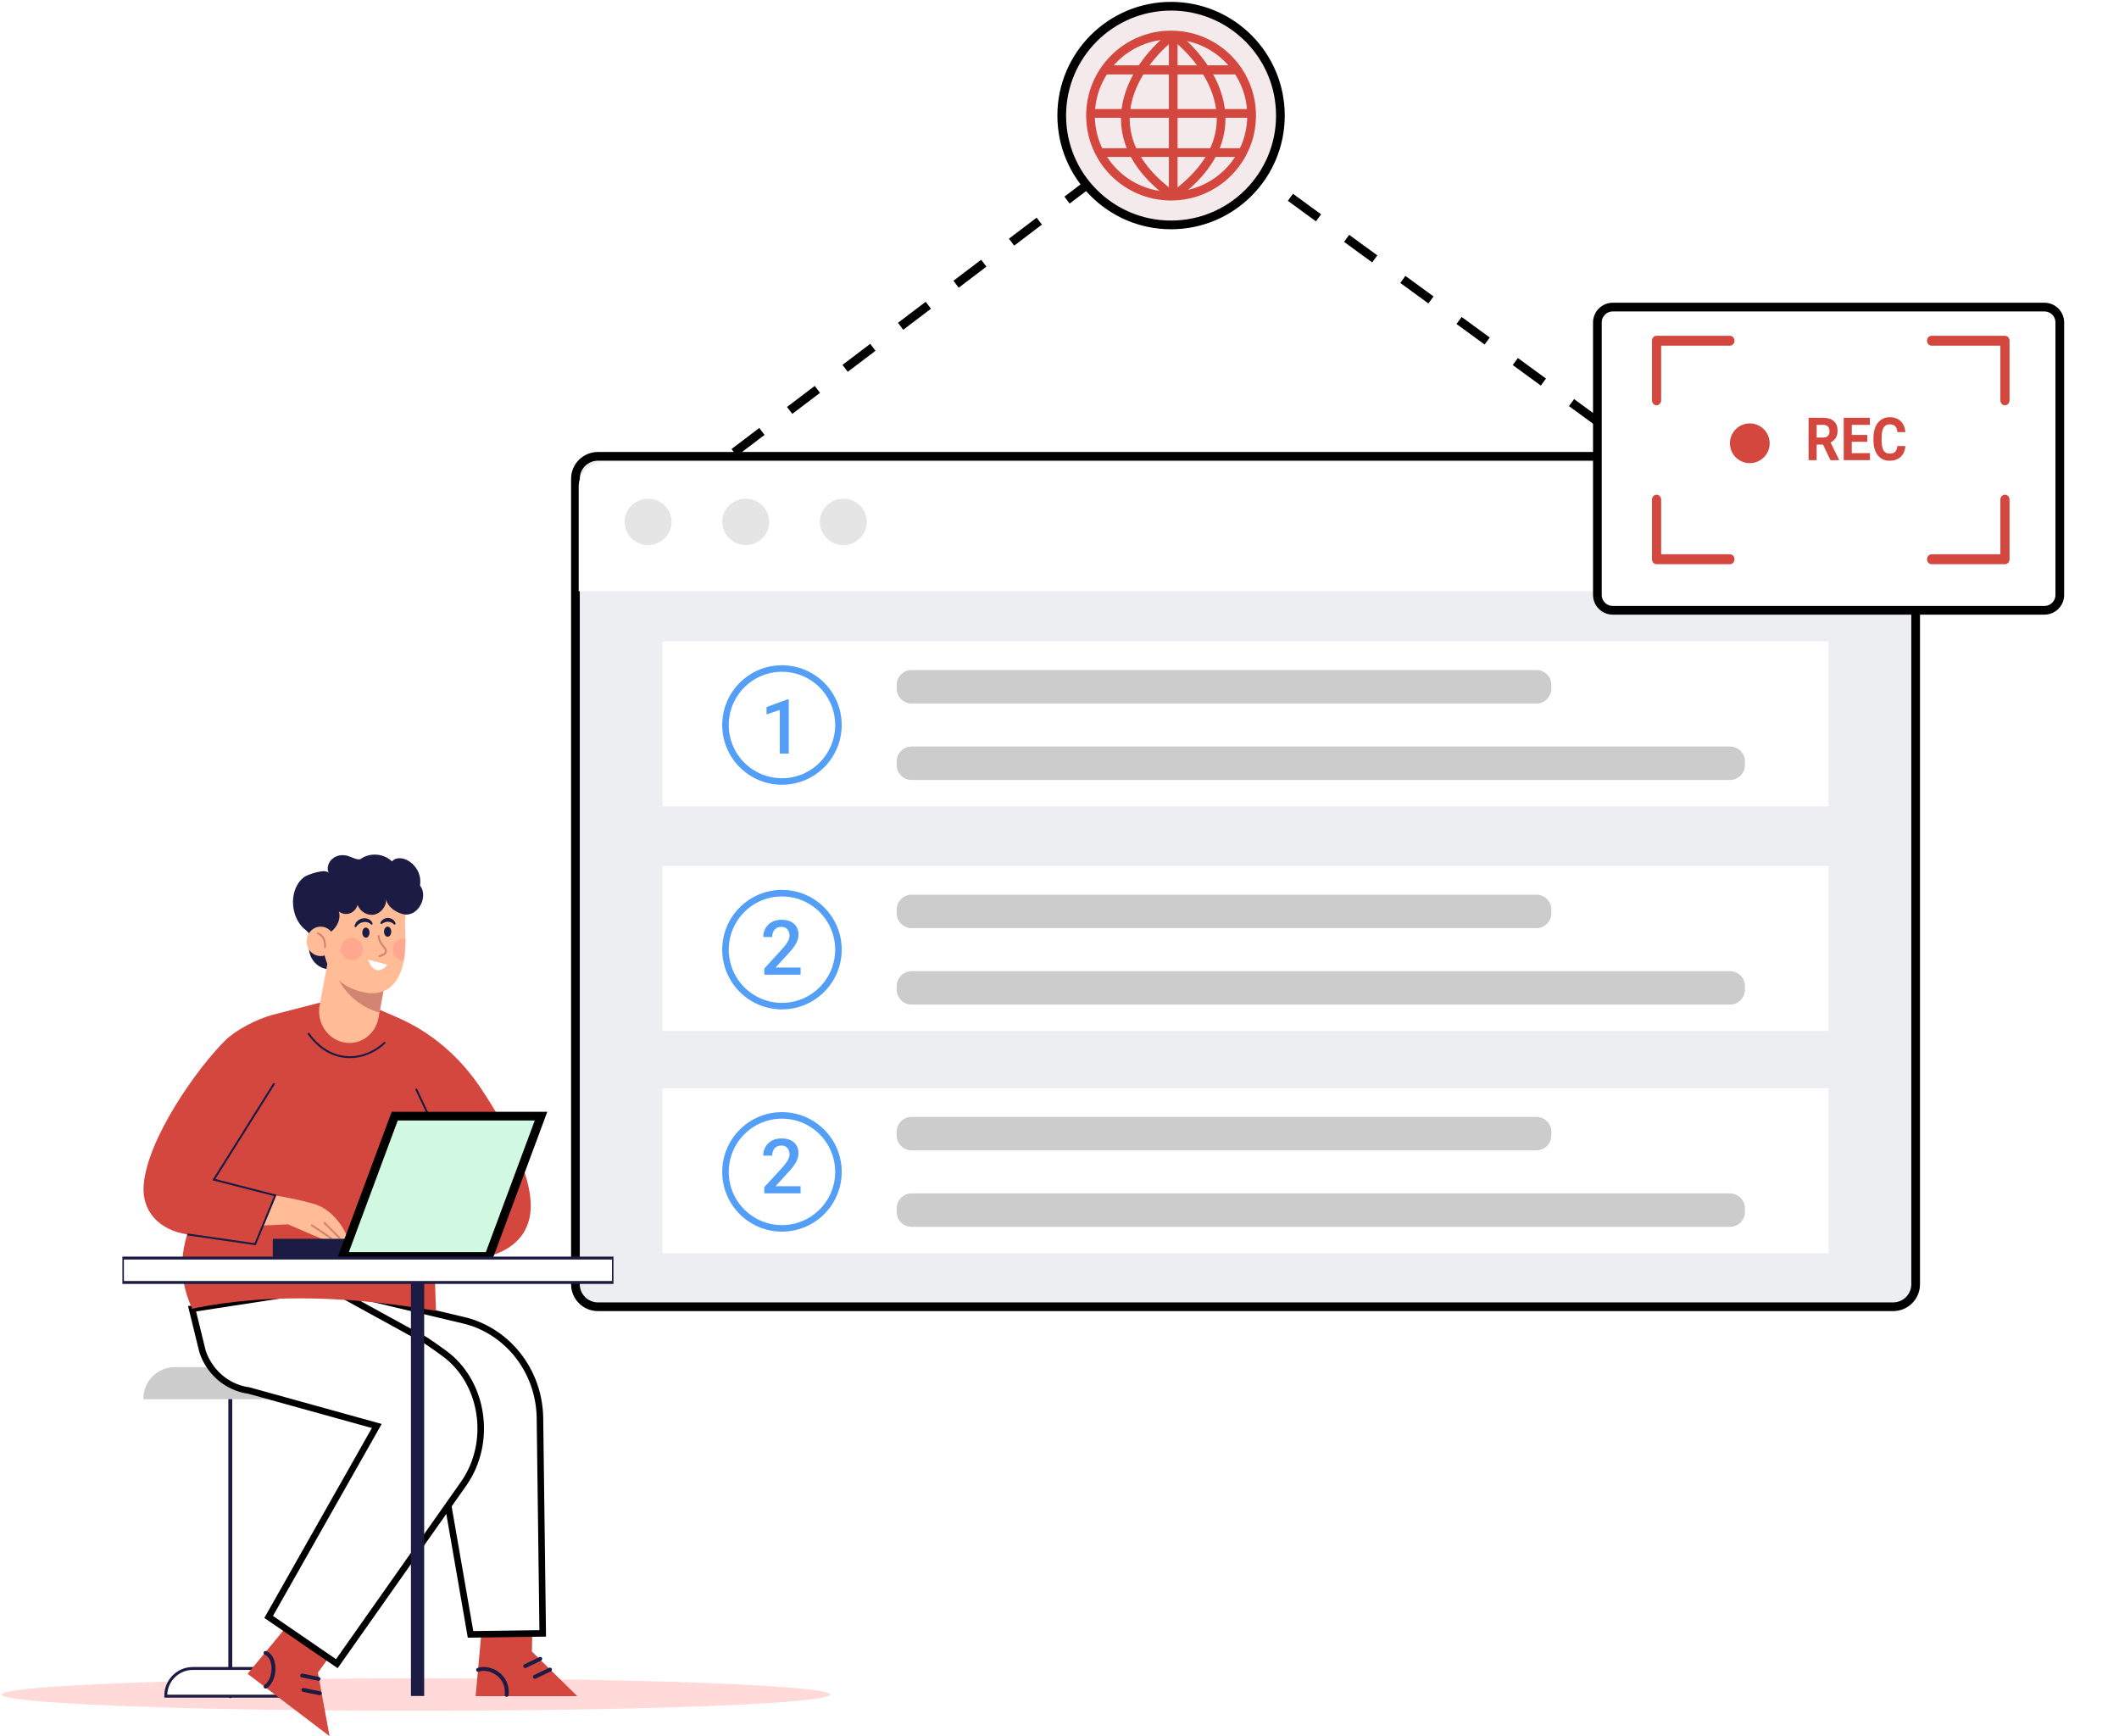 <svg width="974" height="798" viewBox="0 0 974 798" fill="none" xmlns="http://www.w3.org/2000/svg">
<ellipse opacity="0.45" cx="191.159" cy="778.857" rx="190.395" ry="7.461" fill="#FFADA9"/>
<path d="M274.83 209.737H870.196C875.904 209.737 880.53 214.363 880.53 220.07V590.272C880.53 595.979 875.904 600.605 870.196 600.605H274.83C269.123 600.605 264.497 595.979 264.497 590.272V220.07C264.497 214.363 269.123 209.737 274.83 209.737Z" fill="#ECEEF2" stroke="black" stroke-width="4"/>
<path d="M265.993 223.553C265.993 217.343 271.335 212.31 277.924 212.31H867.121C873.71 212.31 879.052 217.343 879.052 223.553V271.72H265.993V223.553Z" fill="white"/>
<path d="M840.51 294.787H304.51V370.574H840.51V294.787Z" fill="white"/>
<path opacity="0.2" d="M706.213 307.967H419.039C415.235 307.967 412.15 311.051 412.15 314.856V316.456C412.15 320.26 415.235 323.344 419.039 323.344H706.213C710.017 323.344 713.101 320.26 713.101 316.456V314.856C713.101 311.051 710.017 307.967 706.213 307.967Z" fill="black"/>
<path opacity="0.2" d="M795.181 343.115H419.039C415.235 343.115 412.15 346.2 412.15 350.004V351.604C412.15 355.408 415.235 358.493 419.039 358.493H795.181C798.985 358.493 802.07 355.408 802.07 351.604V350.004C802.07 346.2 798.985 343.115 795.181 343.115Z" fill="black"/>
<path d="M385.389 333.23C385.389 347.567 373.767 359.188 359.43 359.188C345.093 359.188 333.472 347.567 333.472 333.23C333.472 318.893 345.093 307.271 359.43 307.271C373.767 307.271 385.389 318.893 385.389 333.23Z" stroke="#539EF6" stroke-width="3"/>
<path d="M840.51 398.032H304.51V473.819H840.51V398.032Z" fill="white"/>
<path opacity="0.2" d="M706.213 411.214H419.039C415.235 411.214 412.15 414.298 412.15 418.103V419.703C412.15 423.507 415.235 426.591 419.039 426.591H706.213C710.017 426.591 713.101 423.507 713.101 419.703V418.103C713.101 414.298 710.017 411.214 706.213 411.214Z" fill="black"/>
<path opacity="0.2" d="M795.181 446.362H419.039C415.235 446.362 412.15 449.447 412.15 453.251V454.851C412.15 458.655 415.235 461.74 419.039 461.74H795.181C798.985 461.74 802.07 458.655 802.07 454.851V453.251C802.07 449.447 798.985 446.362 795.181 446.362Z" fill="black"/>
<path d="M385.389 436.477C385.389 450.814 373.767 462.435 359.43 462.435C345.093 462.435 333.472 450.814 333.472 436.477C333.472 422.139 345.093 410.518 359.43 410.518C373.767 410.518 385.389 422.139 385.389 436.477Z" stroke="#539EF6" stroke-width="3"/>
<path d="M840.51 500.181H304.51V575.967H840.51V500.181Z" fill="white"/>
<path opacity="0.2" d="M706.213 513.361H419.039C415.235 513.361 412.15 516.445 412.15 520.249V521.849C412.15 525.654 415.235 528.738 419.039 528.738H706.213C710.017 528.738 713.101 525.654 713.101 521.849V520.249C713.101 516.445 710.017 513.361 706.213 513.361Z" fill="black"/>
<path opacity="0.2" d="M795.181 548.507H419.039C415.235 548.507 412.15 551.591 412.15 555.396V556.995C412.15 560.8 415.235 563.884 419.039 563.884H795.181C798.985 563.884 802.07 560.8 802.07 556.995V555.396C802.07 551.591 798.985 548.507 795.181 548.507Z" fill="black"/>
<path d="M385.389 538.623C385.389 552.96 373.767 564.582 359.43 564.582C345.093 564.582 333.472 552.96 333.472 538.623C333.472 524.286 345.093 512.665 359.43 512.665C373.767 512.665 385.389 524.286 385.389 538.623Z" stroke="#539EF6" stroke-width="3"/>
<path d="M337.464 207.97L541.695 53.117L753.743 207.97" stroke="black" stroke-width="4" stroke-dasharray="16 16"/>
<path d="M362.555 321.408V346.376H358.436V326.296L352.335 328.364V324.963L362.059 321.408H362.555Z" fill="#539EF7"/>
<path d="M367.989 444.695V447.977H351.31V445.157L359.41 436.321C360.299 435.319 361 434.453 361.512 433.724C362.025 432.994 362.384 432.339 362.589 431.758C362.805 431.166 362.914 430.59 362.914 430.032C362.914 429.246 362.765 428.557 362.469 427.964C362.184 427.361 361.763 426.888 361.205 426.546C360.646 426.193 359.968 426.016 359.171 426.016C358.248 426.016 357.473 426.215 356.847 426.614C356.22 427.013 355.747 427.566 355.428 428.272C355.109 428.967 354.95 429.764 354.95 430.665H350.831C350.831 429.218 351.161 427.896 351.822 426.7C352.483 425.492 353.44 424.535 354.693 423.829C355.947 423.111 357.456 422.752 359.222 422.752C360.886 422.752 362.298 423.031 363.46 423.589C364.623 424.148 365.506 424.939 366.109 425.965C366.725 426.99 367.032 428.204 367.032 429.605C367.032 430.38 366.907 431.149 366.656 431.912C366.406 432.675 366.047 433.439 365.58 434.202C365.124 434.954 364.583 435.712 363.956 436.475C363.329 437.227 362.64 437.99 361.888 438.765L356.505 444.695H367.989Z" fill="#539EF7"/>
<path d="M367.989 545.194V548.475H351.31V545.655L359.41 536.82C360.299 535.817 361 534.951 361.512 534.222C362.025 533.493 362.384 532.838 362.589 532.257C362.805 531.664 362.914 531.089 362.914 530.531C362.914 529.744 362.765 529.055 362.469 528.463C362.184 527.859 361.763 527.386 361.205 527.044C360.646 526.691 359.968 526.514 359.171 526.514C358.248 526.514 357.473 526.714 356.847 527.113C356.22 527.511 355.747 528.064 355.428 528.77C355.109 529.465 354.95 530.263 354.95 531.163H350.831C350.831 529.716 351.161 528.394 351.822 527.198C352.483 525.99 353.44 525.033 354.693 524.327C355.947 523.609 357.456 523.25 359.222 523.25C360.886 523.25 362.298 523.529 363.46 524.088C364.623 524.646 365.506 525.438 366.109 526.463C366.725 527.489 367.032 528.702 367.032 530.103C367.032 530.878 366.907 531.647 366.656 532.41C366.406 533.174 366.047 533.937 365.58 534.7C365.124 535.452 364.583 536.21 363.956 536.973C363.329 537.725 362.64 538.489 361.888 539.263L356.505 545.194H367.989Z" fill="#539EF7"/>
<path opacity="0.5" d="M195.498 275.171C201.461 275.171 206.294 270.402 206.294 264.519C206.294 258.637 201.461 253.868 195.498 253.868C189.536 253.868 184.702 258.637 184.702 264.519C184.702 270.402 189.536 275.171 195.498 275.171Z" fill="white"/>
<path opacity="0.5" d="M239.887 275.171C245.849 275.171 250.683 270.402 250.683 264.519C250.683 258.637 245.849 253.868 239.887 253.868C233.924 253.868 229.091 258.637 229.091 264.519C229.091 270.402 233.924 275.171 239.887 275.171Z" fill="white"/>
<path opacity="0.5" d="M297.897 250.519C303.859 250.519 308.693 245.75 308.693 239.867C308.693 233.985 303.859 229.216 297.897 229.216C291.934 229.216 287.101 233.985 287.101 239.867C287.101 245.75 291.934 250.519 297.897 250.519Z" fill="#CCCCCC"/>
<path opacity="0.5" d="M342.768 250.519C348.73 250.519 353.564 245.75 353.564 239.867C353.564 233.985 348.73 229.216 342.768 229.216C336.805 229.216 331.972 233.985 331.972 239.867C331.972 245.75 336.805 250.519 342.768 250.519Z" fill="#CCCCCC"/>
<path opacity="0.5" d="M387.639 250.519C393.601 250.519 398.435 245.75 398.435 239.867C398.435 233.985 393.601 229.216 387.639 229.216C381.676 229.216 376.843 233.985 376.843 239.867C376.843 245.75 381.676 250.519 387.639 250.519Z" fill="#CCCCCC"/>
<g filter="url(#filter0_d_3083_7717)">
<path d="M741.303 137.144H939.72C943.622 137.144 946.784 140.307 946.784 144.209V269.436C946.784 273.338 943.622 276.5 939.72 276.5H741.303C737.402 276.5 734.238 273.338 734.238 269.436V144.209C734.238 140.307 737.402 137.144 741.303 137.144Z" fill="white" stroke="black" stroke-width="4"/>
</g>
<path fill-rule="evenodd" clip-rule="evenodd" d="M759.337 156.605C759.337 155.344 760.28 154.322 761.444 154.322H795.157C796.32 154.322 797.263 155.344 797.263 156.605C797.263 157.865 796.32 158.887 795.157 158.887H763.55V183.996C763.55 185.257 762.608 186.279 761.444 186.279C760.28 186.279 759.337 185.257 759.337 183.996V156.605Z" fill="#D3473F"/>
<path fill-rule="evenodd" clip-rule="evenodd" d="M759.337 257.04C759.337 258.301 760.28 259.323 761.444 259.323H795.157C796.32 259.323 797.263 258.301 797.263 257.04C797.263 255.78 796.32 254.757 795.157 254.757H763.55V229.649C763.55 228.388 762.608 227.366 761.444 227.366C760.28 227.366 759.337 228.388 759.337 229.649V257.04Z" fill="#D3473F"/>
<path fill-rule="evenodd" clip-rule="evenodd" d="M923.685 257.04C923.685 258.301 922.74 259.323 921.577 259.323H887.864C886.701 259.323 885.757 258.301 885.757 257.04C885.757 255.78 886.701 254.757 887.864 254.757H919.47V229.649C919.47 228.388 920.414 227.366 921.577 227.366C922.74 227.366 923.685 228.388 923.685 229.649V257.04Z" fill="#D3473F"/>
<path fill-rule="evenodd" clip-rule="evenodd" d="M923.685 156.605C923.685 155.344 922.74 154.322 921.577 154.322H887.864C886.701 154.322 885.757 155.344 885.757 156.605C885.757 157.865 886.701 158.887 887.864 158.887H919.47V183.996C919.47 185.257 920.414 186.279 921.577 186.279C922.74 186.279 923.685 185.257 923.685 183.996V156.605Z" fill="#D3473F"/>
<path d="M813.419 203.737C813.419 208.78 809.331 212.868 804.288 212.868C799.245 212.868 795.157 208.78 795.157 203.737C795.157 198.695 799.245 194.607 804.288 194.607C809.331 194.607 813.419 198.695 813.419 203.737Z" fill="#D3473F"/>
<path d="M837.974 204.366H835.024V211.495H831.319V192.021H838C840.122 192.021 841.76 192.534 842.913 193.559C844.065 194.585 844.641 196.034 844.641 197.906C844.641 199.235 844.373 200.345 843.839 201.237C843.311 202.119 842.509 202.824 841.431 203.35L845.321 211.308V211.495H841.344L837.974 204.366ZM835.024 201.116H838.012C838.941 201.116 839.661 200.862 840.172 200.354C840.683 199.837 840.938 199.128 840.938 198.227C840.938 197.309 840.695 196.587 840.208 196.061C839.731 195.534 838.995 195.271 838 195.271H835.024V201.116Z" fill="#D3473F"/>
<path d="M858.281 203.056H851.171V208.272H859.517V211.495H847.468V192.021H859.491V195.271H851.171V199.912H858.281V203.056Z" fill="#D3473F"/>
<path d="M875.799 205.008C875.66 207.103 874.944 208.753 873.651 209.956C872.367 211.16 870.672 211.762 868.565 211.762C866.261 211.762 864.445 210.924 863.12 209.247C861.804 207.562 861.146 205.253 861.146 202.319V201.129C861.146 199.257 861.449 197.607 862.058 196.18C862.668 194.754 863.535 193.661 864.664 192.904C865.8 192.137 867.116 191.753 868.614 191.753C870.689 191.753 872.359 192.355 873.627 193.559C874.894 194.763 875.627 196.452 875.825 198.628H872.121C872.03 197.371 871.705 196.461 871.145 195.899C870.593 195.329 869.75 195.043 868.614 195.043C867.38 195.043 866.454 195.525 865.836 196.488C865.227 197.442 864.915 198.927 864.898 200.942V202.413C864.898 204.517 865.19 206.055 865.774 207.027C866.368 207.999 867.297 208.485 868.565 208.485C869.71 208.485 870.56 208.204 871.121 207.643C871.689 207.072 872.014 206.194 872.097 205.008H875.799Z" fill="#D3473F"/>
<path d="M105.851 780.474C106.348 780.474 106.748 780.074 106.748 779.577V637.079C106.748 636.583 106.348 636.182 105.851 636.182C105.355 636.182 104.955 636.583 104.955 637.079V779.582C104.955 780.074 105.359 780.474 105.851 780.474Z" fill="#1B1B43"/>
<path d="M76.203 779.581H135.501V779.289C135.501 772.428 129.937 766.864 123.076 766.864H88.629C81.767 766.864 76.203 772.428 76.203 779.289V779.581V779.581Z" fill="white"/>
<path d="M75.532 780.253H136.173V779.289C136.173 772.07 130.296 766.193 123.076 766.193H88.629C81.409 766.193 75.532 772.07 75.532 779.289V780.253V780.253ZM134.821 778.906H76.879C77.08 772.599 82.272 767.532 88.629 767.532H123.076C129.429 767.532 134.621 772.604 134.821 778.906Z" fill="#1B1B43"/>
<path d="M65.931 643.11H145.771V628.378H80.325C72.375 628.378 65.931 634.822 65.931 642.772V643.11Z" fill="#CCCCCC"/>
<path d="M221.73 745.455L218.615 779.582H265.35L244.499 759.102L244.737 745.726L221.73 745.455Z" fill="#D3473F"/>
<path d="M241.396 766.681C241.525 766.681 241.658 766.652 241.784 766.593L248.724 763.236C249.17 763.019 249.354 762.485 249.141 762.039C248.924 761.592 248.39 761.409 247.944 761.622L241.004 764.979C240.557 765.196 240.374 765.73 240.587 766.176C240.741 766.493 241.062 766.681 241.396 766.681Z" fill="#1B1B43"/>
<path d="M245.871 771.607C246.001 771.607 246.134 771.578 246.259 771.519L253.2 768.162C253.646 767.945 253.829 767.411 253.617 766.964C253.4 766.518 252.866 766.335 252.42 766.547L245.479 769.905C245.033 770.122 244.849 770.656 245.062 771.102C245.221 771.419 245.538 771.607 245.871 771.607Z" fill="#1B1B43"/>
<path d="M232.888 779.89C233.342 779.89 233.735 779.544 233.776 779.081C234.189 774.86 232.671 771.173 229.501 768.708C226.515 766.385 222.469 765.555 219.437 766.648C218.97 766.814 218.732 767.327 218.899 767.795C219.065 768.258 219.579 768.504 220.046 768.333C222.486 767.453 225.922 768.191 228.404 770.122C231.073 772.199 232.35 775.319 231.999 778.906C231.949 779.398 232.312 779.836 232.804 779.886C232.829 779.886 232.859 779.89 232.888 779.89Z" fill="#1B1B43"/>
<path d="M198.045 647.002L198.238 647.277L198.295 647.608L216.286 751.195L249.461 750.737L248.18 651.119C248.18 651.115 248.18 651.111 248.179 651.107C247.584 630.304 233.906 612.556 214.574 607.171L161.16 594.501L198.045 647.002Z" fill="white" stroke="black" stroke-width="3"/>
<path d="M139.651 738.023L113.804 769.309L151.476 797.983L146.12 768.783L158.045 752.358L139.651 738.023Z" fill="#D3473F"/>
<path d="M146.438 772.524C146.855 772.524 147.23 772.232 147.314 771.807C147.414 771.323 147.097 770.852 146.613 770.752L139.055 769.221C138.571 769.121 138.1 769.438 138 769.922C137.9 770.405 138.217 770.877 138.701 770.977L146.258 772.508C146.317 772.516 146.379 772.524 146.438 772.524Z" fill="#1B1B43"/>
<path d="M147.017 779.152C147.434 779.152 147.809 778.86 147.893 778.434C147.993 777.951 147.676 777.479 147.192 777.379L139.634 775.849C139.15 775.748 138.675 776.065 138.579 776.549C138.479 777.033 138.796 777.504 139.28 777.604L146.837 779.135C146.9 779.148 146.958 779.152 147.017 779.152Z" fill="#1B1B43"/>
<path d="M122.075 776.099C122.246 776.099 122.421 776.049 122.571 775.949C125.825 773.771 126.913 769.025 126.546 765.534C126.2 762.218 124.682 759.786 122.379 758.865C121.921 758.681 121.399 758.906 121.216 759.365C121.032 759.824 121.253 760.345 121.716 760.529C123.355 761.184 124.494 763.123 124.765 765.722C125.086 768.787 124.094 772.775 121.575 774.46C121.162 774.735 121.053 775.29 121.328 775.703C121.504 775.961 121.787 776.099 122.075 776.099Z" fill="#1B1B43"/>
<path d="M88.283 601.535L92.792 619.924C93.088 621.292 93.647 622.835 94.435 624.449C98.448 632.679 106.022 638.001 114.376 639.11L173.186 655.414L123.485 743.174L154.83 764.666L213.185 681.828C226.452 662.801 222.302 635.206 204.188 622.026C197.99 617.517 193.206 614.264 192.509 614.418L151.393 591.829L88.283 601.535Z" fill="white" stroke="black" stroke-width="3"/>
<path d="M199.153 565.99L200.4 602.511C165.277 596.492 125.558 593.739 88.341 601.53C80.871 585.226 83.361 572.017 89.897 556.856L199.153 565.99Z" fill="#D3473F"/>
<path d="M207.791 579.012C207.791 579.012 238.347 581.681 243.34 560.001C247.052 543.897 233.313 518.659 221.059 500.228C211.316 485.571 198.086 474.389 182.991 467.799L165.774 460.283L141.203 469.142L102.018 492.966L92.174 577.343C92.178 577.343 208.379 579.012 207.791 579.012Z" fill="#D3473F"/>
<path d="M120.87 548.543L126.542 549.449C131.53 550.245 139.355 551.876 144.452 553.378C155.534 556.643 160.234 569.719 160.234 569.719L150.049 570.336L132.364 562.724L118.225 563.379L120.87 548.543Z" fill="#FFBC96"/>
<path d="M152.177 569.552C152.323 569.552 152.465 569.481 152.548 569.352C152.686 569.148 152.631 568.868 152.427 568.73L143.585 562.799C143.38 562.662 143.101 562.716 142.963 562.92C142.826 563.125 142.88 563.404 143.084 563.542L151.926 569.473C152.006 569.527 152.089 569.552 152.177 569.552Z" fill="#D28572"/>
<path d="M155.98 569.327C156.093 569.327 156.21 569.285 156.297 569.198C156.473 569.022 156.473 568.739 156.297 568.564L149.47 561.736C149.294 561.561 149.011 561.561 148.836 561.736C148.66 561.911 148.66 562.195 148.836 562.37L155.663 569.198C155.755 569.285 155.868 569.327 155.98 569.327Z" fill="#D28572"/>
<path d="M152.777 459.357L125.199 466.456C117.813 468.471 108.374 473.438 103.632 478.097C90.848 490.651 67.512 523.472 66.019 544.965C65.239 556.189 72.496 565.398 86.502 567.421L117.291 571.863L126.63 549.361L98.305 542.187L124.14 500.774L152.777 459.357Z" fill="#D3473F"/>
<path d="M117.571 572.351L127.155 549.14L99.01 541.899L126.25 498.48C126.384 498.272 126.317 497.992 126.108 497.863C125.9 497.729 125.625 497.796 125.491 498.005L97.596 542.462L125.933 549.749L117.007 571.362L86.564 566.97C86.318 566.933 86.093 567.104 86.055 567.35C86.018 567.596 86.189 567.821 86.435 567.859L117.571 572.351Z" fill="#1B1B43"/>
<path d="M160.818 486.343C166.629 486.343 172.451 483.953 177.072 479.615C177.252 479.444 177.26 479.165 177.093 478.981C176.922 478.802 176.643 478.794 176.459 478.96C171.471 483.644 165.035 485.972 158.804 485.342C152.339 484.691 146.6 481.063 142.208 474.848C142.066 474.648 141.787 474.598 141.582 474.74C141.382 474.881 141.332 475.161 141.474 475.365C146.02 481.797 151.98 485.555 158.712 486.235C159.413 486.31 160.118 486.343 160.818 486.343Z" fill="#1B1B43"/>
<path d="M202.737 525.412C202.799 525.412 202.866 525.399 202.929 525.37C203.154 525.266 203.25 524.999 203.145 524.774L191.801 500.595C191.696 500.37 191.429 500.274 191.204 500.378C190.979 500.482 190.883 500.749 190.987 500.974L202.332 525.153C202.407 525.316 202.57 525.412 202.737 525.412Z" fill="#1B1B43"/>
<path d="M191.442 411.309C193.127 408.681 193.64 405.332 192.814 402.32C191.988 399.309 189.84 396.69 187.05 395.288C184.823 394.17 181.749 393.995 180.164 395.918C176.468 392.264 170.099 391.743 165.858 394.746C164.56 395.655 161.069 393.662 159.751 393.34C157.186 392.719 154.609 393.04 152.557 394.925C150.83 396.51 150.058 399.221 151.122 401.311C149.887 398.896 141.095 402.074 139.74 403.134C132.916 408.468 133.3 420.134 139.005 426.153C140.127 427.333 141.846 428.167 142.288 429.736C142.843 431.7 143.264 430.766 142.584 432.689C140.307 439.099 145.57 445.998 152.356 445.493L191.442 411.309Z" fill="#1B1B43"/>
<path d="M157.837 479.061C165.29 480.679 172.51 475.67 173.953 467.895L174.399 465.476L177.402 449.351L177.636 448.088L150.604 442.248L146.921 462.039C145.478 469.83 150.362 477.446 157.837 479.061Z" fill="#FFBC96"/>
<path d="M155.292 449.639C159.13 457.138 165.311 462.577 174.399 465.476L177.402 449.351L155.292 449.639Z" fill="#D28572"/>
<path d="M161.153 454.06C172.364 459.149 182.754 456.871 185.603 441.489C186.141 438.607 186.408 435.258 186.374 431.404C186.358 430.328 186.32 429.202 186.266 428.038C185.711 417.544 188.685 412.914 185.874 409.365C180.894 403.058 173.123 405.72 166.475 405.72C155.856 405.72 148.761 411.075 148.081 425.152C147.527 436.455 149.479 448.776 161.153 454.06Z" fill="#FFBC96"/>
<path d="M189.753 405.111C197.894 407.138 194.616 419.717 187.217 420.334C183.943 420.61 177.665 417.173 177.594 413.094C177.653 416.46 175.209 419.684 172.093 420.351C168.977 421.018 165.545 419.058 164.356 415.934C163.843 417.723 162.471 419.208 160.794 419.796C159.117 420.384 157.182 420.055 155.76 418.945C156.773 422.24 155.022 425.927 152.423 428.034C149.825 430.14 146.546 431.02 143.364 431.825L147.81 407.259C147.81 407.259 171.317 400.856 171.989 400.856C172.66 400.856 189.74 405.111 189.753 405.111Z" fill="#1B1B43"/>
<path d="M147.401 439.42C143.84 439.42 140.953 436.397 140.953 432.668C140.953 428.938 143.84 425.915 147.401 425.915C150.963 425.915 153.85 428.938 153.85 432.668C153.85 436.397 150.963 439.42 147.401 439.42Z" fill="#FFBC96"/>
<path d="M169.857 428.659C169.857 429.944 169.111 430.987 168.193 430.987C167.276 430.987 166.529 429.944 166.529 428.659C166.529 427.375 167.276 426.332 168.193 426.332C169.111 426.332 169.857 427.371 169.857 428.659Z" fill="#1B1B43"/>
<path d="M179.839 428.217C179.839 429.502 179.092 430.545 178.175 430.545C177.253 430.545 176.51 429.502 176.51 428.217C176.51 426.933 177.257 425.89 178.175 425.89C179.092 425.89 179.839 426.933 179.839 428.217Z" fill="#1B1B43"/>
<path d="M174.462 439.925C174.512 439.925 174.558 439.917 174.608 439.9L174.708 439.867C175.684 439.533 177.027 439.07 177.627 438.044C178.37 436.776 177.198 435.425 176.76 434.916C175.742 433.739 174.562 432.142 174.495 430.215C174.487 429.969 174.266 429.777 174.032 429.781C173.786 429.79 173.59 429.998 173.598 430.244C173.673 432.451 174.966 434.211 176.08 435.5C176.893 436.438 177.139 437.101 176.852 437.589C176.418 438.332 175.304 438.711 174.416 439.02L174.312 439.053C174.078 439.132 173.953 439.387 174.032 439.62C174.103 439.808 174.278 439.925 174.462 439.925Z" fill="#D28572"/>
<path d="M169.09 441.047L178.116 443.374C178.112 443.374 172.961 450.561 169.09 441.047Z" fill="white"/>
<path d="M163.585 426.153C164.039 425.494 164.532 424.964 165.115 424.58C165.687 424.188 166.329 423.934 166.992 423.821C167.656 423.709 168.327 423.734 168.961 423.917C169.595 424.101 170.179 424.459 170.717 425.039L171.33 424.743C171.155 423.821 170.467 422.966 169.574 422.507C168.686 422.036 167.643 421.923 166.684 422.107C165.72 422.286 164.815 422.758 164.139 423.446C163.464 424.134 163.022 425.031 162.938 425.94L163.585 426.153Z" fill="#1B1B43"/>
<path d="M181.865 424.776C181.815 423.984 181.336 423.254 180.718 422.749C180.093 422.245 179.3 421.944 178.483 421.903C177.665 421.852 176.827 422.082 176.168 422.536C175.505 422.983 175.025 423.617 174.779 424.309L175.325 424.718C175.893 424.368 176.389 424.076 176.894 423.892C177.398 423.709 177.895 423.625 178.403 423.642C178.908 423.658 179.421 423.779 179.901 424.005C180.385 424.222 180.827 424.539 181.223 424.997L181.865 424.776Z" fill="#1B1B43"/>
<path opacity="0.5" d="M160.953 441.209C158.188 440.762 156.309 438.158 156.756 435.393C157.203 432.628 159.807 430.749 162.572 431.196C165.337 431.643 167.217 434.247 166.77 437.012C166.323 439.777 163.719 441.656 160.953 441.209Z" fill="#FF9289"/>
<path opacity="0.5" d="M180.552 436.292C180.481 438.815 182.308 441.055 184.868 441.431C185.119 441.468 185.369 441.485 185.603 441.485C186.141 438.603 186.408 435.253 186.374 431.4C183.634 430.987 181.09 432.851 180.627 435.554L180.61 435.662C180.568 435.883 180.568 436.079 180.552 436.292Z" fill="#FF9289"/>
<path d="M149.378 435.783C149.607 435.783 149.803 435.604 149.824 435.37C150.087 432.067 148.911 429.773 146.325 428.551C146.1 428.447 145.833 428.543 145.729 428.764C145.624 428.989 145.72 429.256 145.941 429.36C148.189 430.424 149.165 432.367 148.932 435.299C148.911 435.546 149.094 435.762 149.345 435.783C149.353 435.783 149.366 435.783 149.378 435.783Z" fill="#D28572"/>
<path d="M125.383 569.369H168.651V579.479H125.383V569.369Z" fill="#1B1B43"/>
<path d="M181.433 513.001L157.473 577.479H224.724L248.684 513.001H181.433Z" fill="#D1F8E0" stroke="black" stroke-width="4"/>
<path d="M188.885 578.912H194.975V779.511H188.885V578.912Z" fill="#1B1B43"/>
<path d="M56.264 578.24H281.312V589.447H56.264V578.24Z" fill="white"/>
<path d="M56.264 590.115H281.983V577.564H56.264V590.115ZM281.298 588.772H56.949V578.907H281.298V588.772Z" fill="#1B1B43"/>
<circle cx="538.28" cy="53.117" r="50.255" fill="#F4E9EB" stroke="black" stroke-width="4"/>
<circle cx="538.28" cy="53.117" r="37.026" stroke="#D3473F" stroke-width="4"/>
<path d="M539.28 16.091V90.144" stroke="#D3473F" stroke-width="4"/>
<path d="M507.258 32.102H569.302" stroke="#D3473F" stroke-width="4"/>
<path d="M507.258 32.102H569.302" stroke="#D3473F" stroke-width="4"/>
<path d="M505.257 70.129L571.304 70.129" stroke="#D3473F" stroke-width="4"/>
<path d="M501.254 52.117L575.306 52.117" stroke="#D3473F" stroke-width="4"/>
<path d="M539.28 16.091C522.667 28.767 499.408 61.323 539.28 90.144" stroke="#D3473F" stroke-width="4"/>
<path d="M539.282 16.091C555.896 28.767 579.155 61.323 539.282 90.144" stroke="#D3473F" stroke-width="4"/>
<defs>
<filter id="filter0_d_3083_7717" x="728.238" y="135.144" width="224.546" height="151.356" filterUnits="userSpaceOnUse" color-interpolation-filters="sRGB">
<feFlood flood-opacity="0" result="BackgroundImageFix"/>
<feColorMatrix in="SourceAlpha" type="matrix" values="0 0 0 0 0 0 0 0 0 0 0 0 0 0 0 0 0 0 127 0" result="hardAlpha"/>
<feOffset dy="4"/>
<feGaussianBlur stdDeviation="2"/>
<feColorMatrix type="matrix" values="0 0 0 0 1 0 0 0 0 0.725 0 0 0 0 0.78 0 0 0 0.22 0"/>
<feBlend mode="normal" in2="BackgroundImageFix" result="effect1_dropShadow_3083_7717"/>
<feBlend mode="normal" in="SourceGraphic" in2="effect1_dropShadow_3083_7717" result="shape"/>
</filter>
</defs>
</svg>
